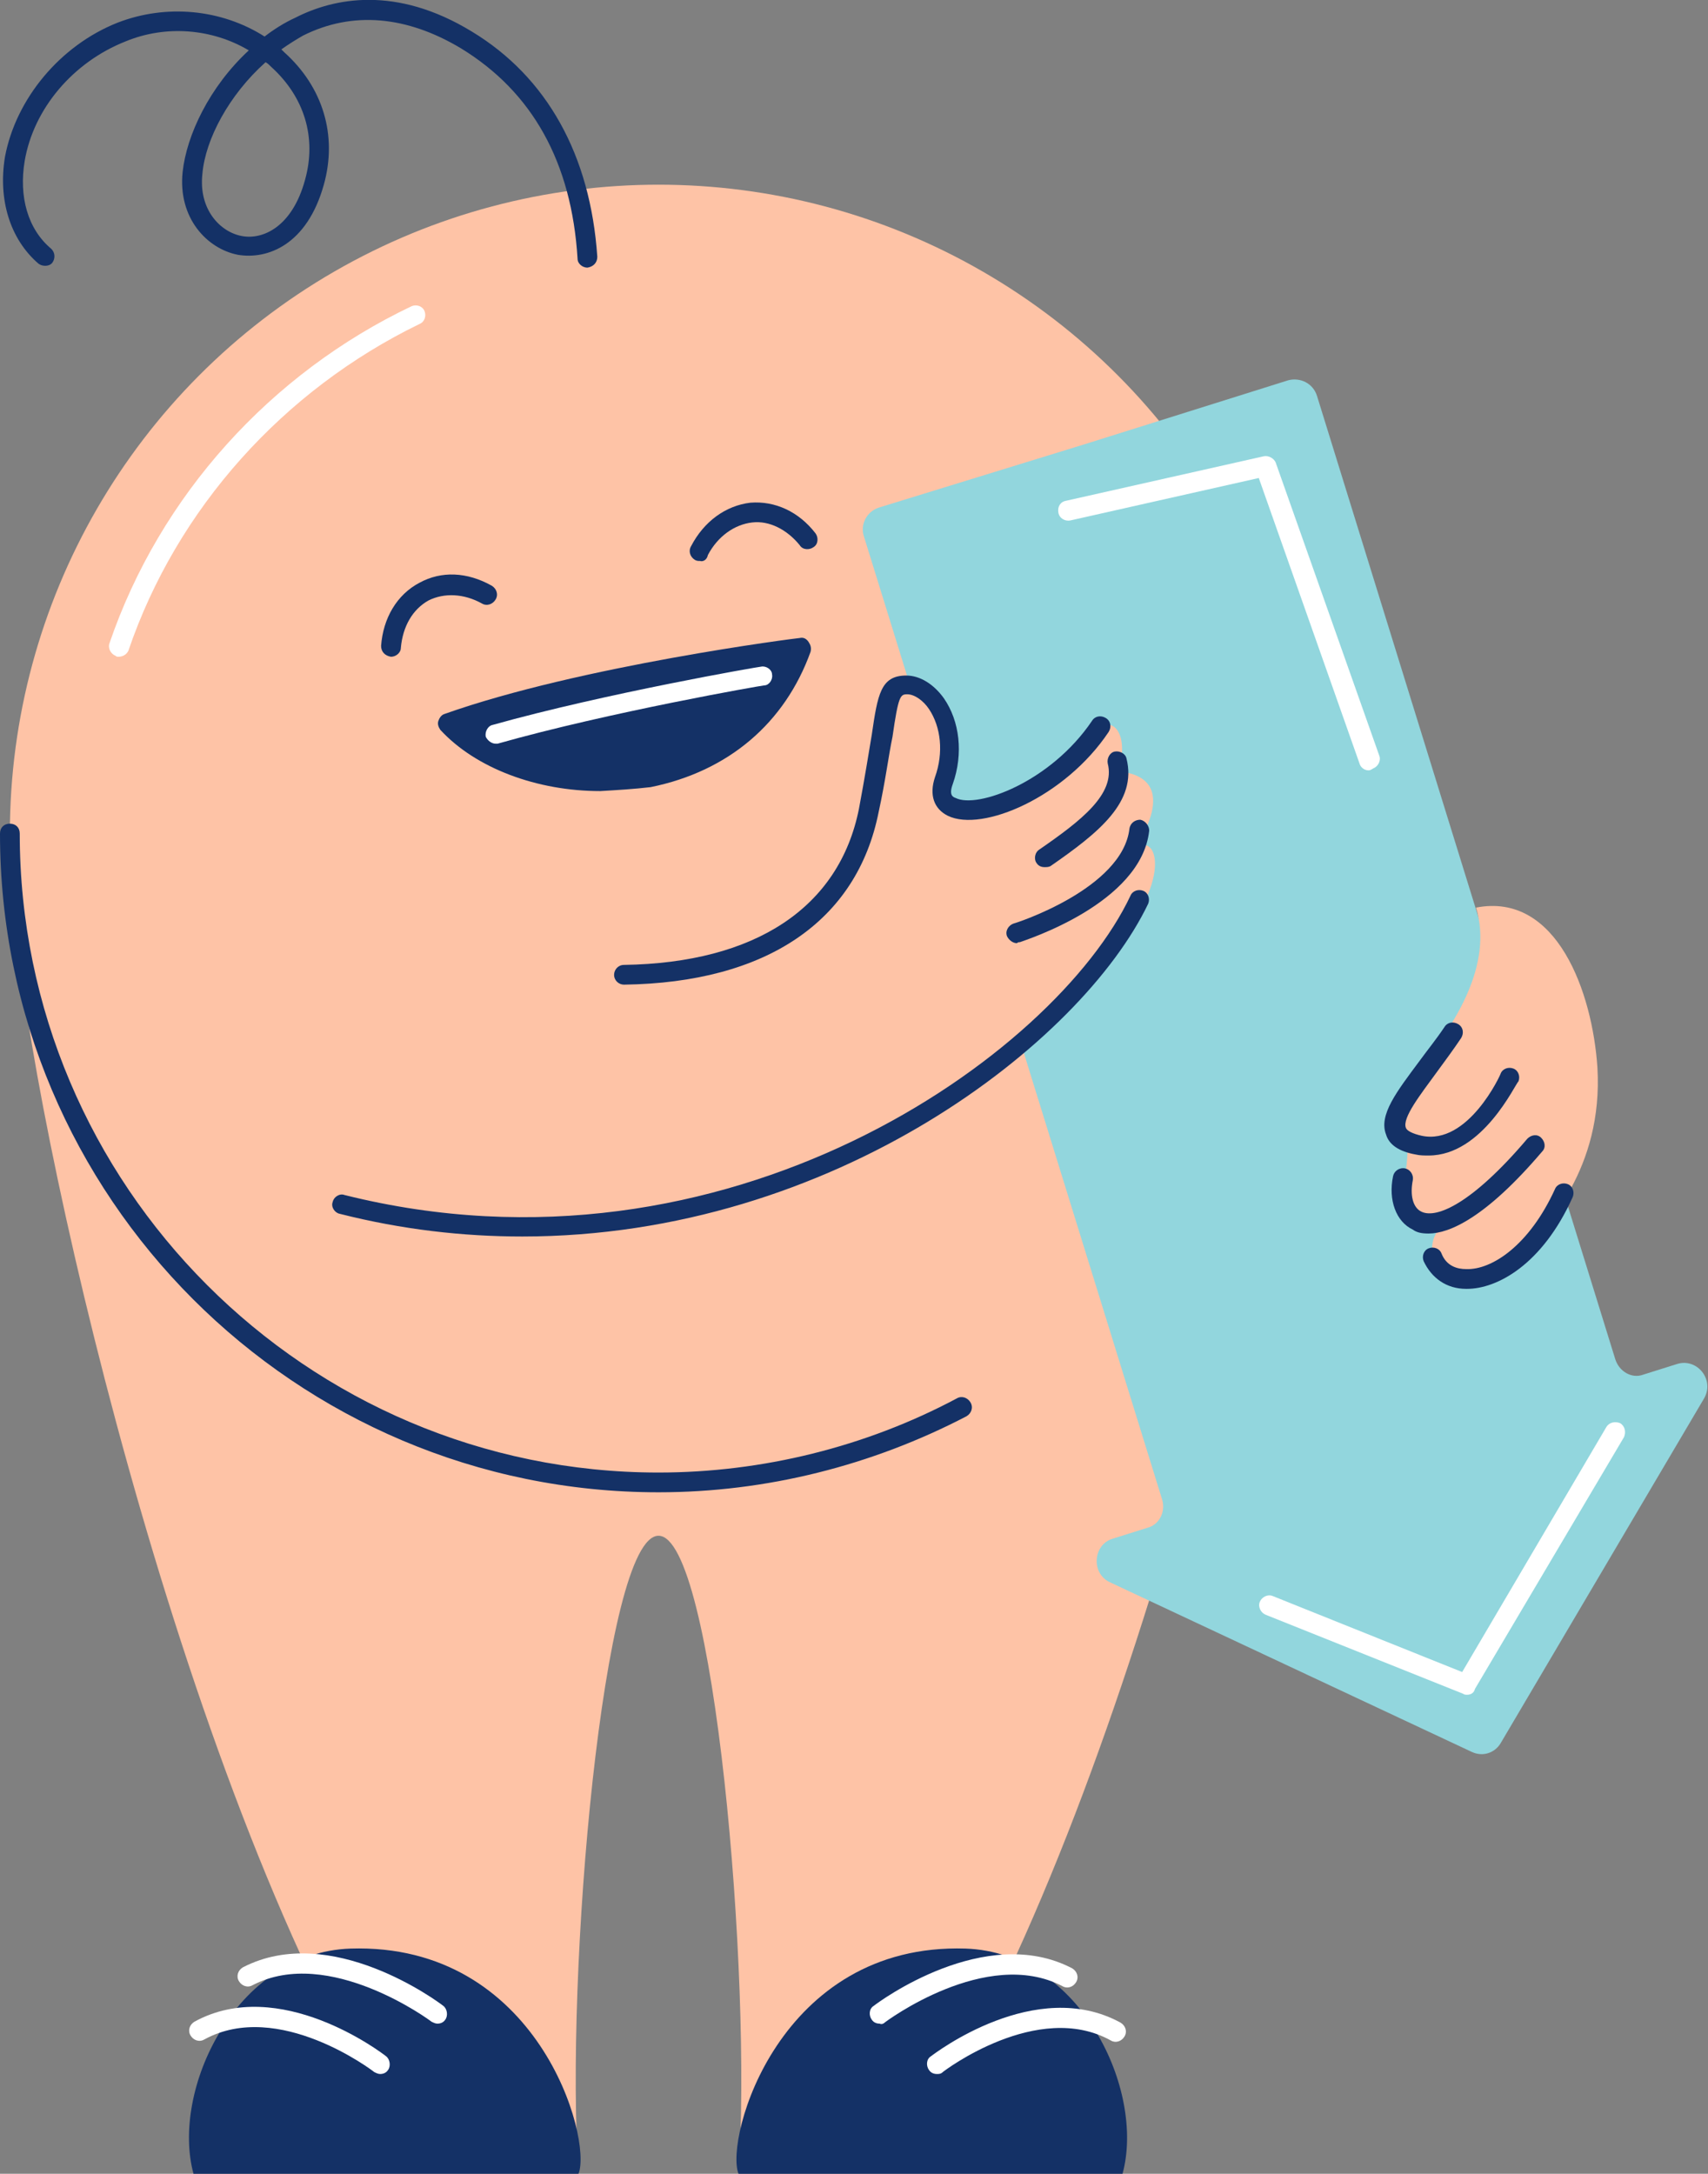 <?xml version="1.0" encoding="UTF-8"?> <!-- Generator: Adobe Illustrator 24.1.2, SVG Export Plug-In . SVG Version: 6.00 Build 0) --> <svg xmlns="http://www.w3.org/2000/svg" xmlns:xlink="http://www.w3.org/1999/xlink" id="_Слой_1" x="0px" y="0px" viewBox="0 0 173 220.1" style="enable-background:new 0 0 173 220.1;" xml:space="preserve"><rect x="0" y="0" width="173" height="220.1" fill="#808080" stroke="none"/> <style type="text/css"> .st0{fill:#FEC3A6;} .st1{fill:#143166;} .st2{fill:#FFFFFF;} .st3{fill:#92D6DD;} </style> <path class="st0" d="M66.7,91.1L1.5,92.7c1.6,21,16.5,87.1,37.5,121.6l19.6,5.8c-1.4-20,2.5-64.6,8.1-64.6s9.5,44.7,8.1,64.6 l19.6-5.8c21-34.5,35.9-100.6,37.5-121.6L66.7,91.1L66.7,91.1z"></path> <ellipse class="st0" cx="66.7" cy="84.4" rx="65.7" ry="65.7"></ellipse> <path class="st1" d="M74.8,220.1c-1.4-3.6,4.1-23.4,23-22.8c11.7,0.4,18.2,14.4,15.9,22.8H74.8z"></path> <path class="st2" d="M94.9,210c-0.3,0-0.6-0.1-0.8-0.4c-0.3-0.4-0.3-1.1,0.2-1.4c0.4-0.3,10.6-8.1,19.2-3.4c0.5,0.3,0.7,0.9,0.4,1.4 s-0.9,0.7-1.4,0.4c-7.4-4.1-16.9,3.1-17,3.2C95.3,210,95.1,210,94.9,210L94.9,210z"></path> <path class="st2" d="M89.1,204.9c-0.3,0-0.6-0.1-0.8-0.4c-0.3-0.4-0.3-1.1,0.2-1.4c0.5-0.4,11.3-8.4,20.1-3.8 c0.5,0.3,0.7,0.9,0.4,1.4c-0.3,0.5-0.9,0.7-1.4,0.4c-7.7-4-17.9,3.6-18,3.7C89.5,204.9,89.3,205,89.1,204.9L89.1,204.9z"></path> <path class="st1" d="M58.6,220.1c1.4-3.6-4.1-23.4-23.1-22.8c-11.7,0.4-18.2,14.4-15.9,22.8H58.6z"></path> <path class="st2" d="M38.5,210c-0.2,0-0.4-0.1-0.6-0.2c-0.1-0.1-9.7-7.4-17.2-3.3c-0.5,0.3-1.1,0.1-1.4-0.4s-0.1-1.1,0.4-1.4 c8.6-4.7,18.9,3.1,19.4,3.5c0.4,0.3,0.5,1,0.2,1.4C39.1,209.9,38.8,210,38.5,210L38.5,210z"></path> <path class="st2" d="M44.3,204.9c-0.2,0-0.4-0.1-0.6-0.2c-0.1-0.1-10.4-7.7-18.1-3.7c-0.5,0.3-1.1,0.1-1.4-0.4 c-0.3-0.5-0.1-1.1,0.4-1.4c8.9-4.6,19.8,3.5,20.3,3.9c0.4,0.3,0.5,1,0.2,1.4C44.9,204.8,44.6,204.9,44.3,204.9L44.3,204.9z"></path> <path class="st1" d="M59.5,27.1c-0.5,0-1-0.4-1-0.9c-0.6-9.8-4.6-16.9-11.8-21.3c-5.5-3.3-11-3.8-16-1.3C30,4,29.2,4.5,28.5,5 c0.1,0.1,0.2,0.2,0.3,0.3c3.9,3.5,5.4,8.4,4,13.4c-1.7,6.1-5.7,7.6-8.7,7.1c-3.1-0.6-6.1-3.7-5.6-8.4c0.4-3.7,2.7-8.6,6.7-12.3 c-3.7-2.2-8.4-2.6-12.5-0.9C7.4,6.3,3.4,11,2.5,16.3c-0.6,3.6,0.3,6.9,2.7,8.9c0.4,0.4,0.4,1,0.1,1.4s-1,0.4-1.4,0.1 C1,24.2-0.2,20.2,0.5,15.9C1.6,10,6.1,4.6,11.9,2.3c4.9-1.9,10.5-1.4,14.9,1.4c0.9-0.7,2-1.4,3.1-1.9c3.9-2,10.2-3.3,17.9,1.4 C55.4,7.8,59.8,15.7,60.5,26C60.5,26.6,60.1,27,59.5,27.1C59.6,27.1,59.5,27.1,59.5,27.1L59.5,27.1z M26.9,6.3 c-3.7,3.3-6.1,7.8-6.4,11.3c-0.4,3.6,1.8,5.9,4,6.3c2.1,0.4,5.1-0.9,6.4-5.7c1.2-4.3-0.1-8.4-3.4-11.4C27.3,6.6,27.1,6.4,26.9,6.3 L26.9,6.3z"></path> <path class="st1" d="M66.7,151.1C29.9,151.1,0,121.2,0,84.4c0-0.6,0.4-1,1-1s1,0.4,1,1c0,35.6,29,64.7,64.7,64.7 c10.5,0,21-2.6,30.2-7.5c0.5-0.3,1.1-0.1,1.4,0.4c0.3,0.5,0.1,1.1-0.4,1.4C88.3,148.4,77.6,151.1,66.7,151.1L66.7,151.1z"></path> <path class="st1" d="M39.6,66.5C39.6,66.5,39.6,66.5,39.6,66.5c-0.6-0.1-1-0.5-1-1.1c0.2-2.8,1.6-5.2,3.9-6.4 c2.2-1.2,4.8-1.1,7.3,0.3c0.5,0.3,0.7,0.9,0.4,1.4c-0.3,0.5-0.9,0.7-1.4,0.4c-1.8-1-3.8-1.1-5.4-0.3c-1.6,0.9-2.6,2.6-2.8,4.8 C40.6,66.1,40.1,66.5,39.6,66.5L39.6,66.5z"></path> <path class="st1" d="M70.9,56.8c-0.2,0-0.3,0-0.5-0.1c-0.5-0.3-0.7-0.9-0.4-1.4c1.3-2.5,3.5-4.1,6-4.4c2.5-0.2,4.9,0.9,6.6,3.1 c0.3,0.4,0.3,1.1-0.2,1.4c-0.4,0.3-1.1,0.3-1.4-0.2c-1.3-1.6-3.1-2.5-4.8-2.3c-1.8,0.2-3.5,1.4-4.5,3.3 C71.6,56.7,71.2,56.9,70.9,56.8L70.9,56.8z"></path> <g> <path class="st1" d="M81.1,65.5c-5.9,16.6-27.8,16.4-35.8,7.6C59.2,68.2,81.1,65.5,81.1,65.5z"></path> <path class="st1" d="M60.8,80.1c-6.4,0-12.6-2.3-16.2-6.2c-0.2-0.3-0.3-0.6-0.2-0.9c0.1-0.3,0.3-0.6,0.6-0.7 c13.8-4.9,35.8-7.7,36-7.7c0.4-0.1,0.7,0.1,0.9,0.4c0.2,0.3,0.3,0.6,0.2,1c-2.6,7.2-8.3,12.1-16.2,13.7 C64.2,79.9,62.5,80,60.8,80.1L60.8,80.1z M47.2,73.6c4.3,3.7,11.6,5.4,18.3,4c3.9-0.8,10.6-3.2,14-10.8 C74.4,67.5,58.5,69.8,47.2,73.6L47.2,73.6z"></path> </g> <path class="st3" d="M163.6,137.6l-30.2-97.5c-0.4-1.3-1.7-1.9-2.9-1.6L109.8,45L89,51.4c-1.2,0.4-1.9,1.7-1.5,2.9l30.2,97.5 c0.4,1.3-0.3,2.6-1.5,2.9l-3.5,1.1c-2,0.6-2.2,3.5-0.3,4.4l36.7,17.2c1.1,0.5,2.3,0.1,2.9-0.9l20.6-34.9c1.1-1.9-0.7-4.1-2.7-3.5 l-3.5,1.1C165.3,139.6,164,138.9,163.6,137.6L163.6,137.6z"></path> <path class="st2" d="M148.6,171.6c-0.1,0-0.3,0-0.4-0.1l-20-8c-0.5-0.2-0.8-0.8-0.6-1.3c0.2-0.5,0.8-0.8,1.3-0.6l19.2,7.7l14.6-24.8 c0.3-0.5,0.9-0.6,1.4-0.4c0.5,0.3,0.6,0.9,0.4,1.4l-15.1,25.5C149.3,171.4,149,171.6,148.6,171.6L148.6,171.6z"></path> <path class="st2" d="M138.6,78c-0.4,0-0.8-0.3-0.9-0.7l-10.2-28.9l-19.1,4.3c-0.5,0.1-1.1-0.2-1.2-0.8s0.2-1.1,0.8-1.2l20-4.5 c0.5-0.1,1,0.2,1.2,0.6l10.5,29.7c0.2,0.5-0.1,1.1-0.6,1.3C138.8,78,138.7,78,138.6,78L138.6,78z"></path> <path class="st0" d="M149.5,91.9c1.8,5.8-2.3,11.9-5,15.3c-2.7,3.4-4.2,7.4-2.5,8s-1.3,7.5,1.4,8.3s3.6,0,3.6,0 c-2.2,0.9-2.8,4.1-0.4,5.5c2.4,1.3,5.8,0,7.9-2.4c2-2.4,7.9-8.2,7.3-18.5C161.3,100.5,157.7,90.3,149.5,91.9L149.5,91.9z"></path> <path class="st1" d="M144.7,117c-0.4,0-0.9,0-1.3-0.1c-1.7-0.3-2.7-1-3-2c-0.8-2,1.1-4.4,3.4-7.5c0.8-1.1,1.7-2.2,2.5-3.4 c0.3-0.5,0.9-0.6,1.4-0.3c0.5,0.3,0.6,0.9,0.3,1.4c-0.8,1.2-1.7,2.4-2.5,3.5c-1.6,2.2-3.5,4.6-3.1,5.6c0.1,0.3,0.7,0.6,1.6,0.8 c4.7,1,8-6.2,8-6.3c0.2-0.5,0.8-0.7,1.3-0.5c0.5,0.2,0.7,0.8,0.5,1.3C153.5,109.7,150.2,117,144.7,117L144.7,117z"></path> <path class="st1" d="M144.7,124.9c-0.7,0-1.2-0.1-1.6-0.4c-1.7-0.8-2.5-3-2-5.4c0.1-0.5,0.6-0.9,1.2-0.8c0.5,0.1,0.9,0.6,0.8,1.2 c-0.3,1.5,0,2.8,0.9,3.2c1.5,0.7,5.1-0.8,10.7-7.4c0.4-0.4,1-0.5,1.4-0.1c0.4,0.4,0.5,1,0.1,1.4 C150.5,123.3,146.8,124.9,144.7,124.9L144.7,124.9z"></path> <path class="st1" d="M148.6,130.5c0,0-0.1,0-0.1,0c-2,0-3.5-1.1-4.3-2.8c-0.2-0.5,0-1.1,0.5-1.3s1.1,0,1.3,0.5 c0.5,1.3,1.6,1.6,2.5,1.6c2.6,0.1,6.4-2.4,9-8.1c0.2-0.5,0.8-0.7,1.3-0.5c0.5,0.2,0.7,0.8,0.5,1.3 C156.2,128.1,151.6,130.5,148.6,130.5L148.6,130.5z"></path> <path class="st0" d="M90.5,69.8c2.2-2.2,5.4,2.1,5.5,4.3s-1.8,7.2,0.5,7.8s6,0.1,8.3-2.2c2.3-2.3,3.8-1.5,5.5-4.7 c1.7-3.2,4.3-1.4,3,3.1c6.8,0.7,1.6,7.8,1.6,7.8c2.7-1.9,3.9,4.3-3.5,11.3c-7.3,7-12.5,11.8-12.5,11.8L90.5,69.8L90.5,69.8z"></path> <g> <path class="st1" d="M63.2,99.7c-0.5,0-1-0.4-1-1c0-0.5,0.4-1,1-1C76.5,97.5,85,91.9,87,81.9c0.6-3.2,1-5.7,1.3-7.5 c0.6-4.1,0.9-6,3.5-6c1.4,0,2.8,0.9,3.8,2.3c1.6,2.3,2,5.6,0.9,8.7c-0.4,1.1,0,1.3,0.3,1.4c2.2,1.1,9.6-1.6,13.8-7.8 c0.3-0.5,0.9-0.6,1.4-0.3c0.5,0.3,0.6,0.9,0.3,1.4c-4.4,6.6-12.8,10.2-16.3,8.5c-1.4-0.7-1.9-2.1-1.3-3.9c0.9-2.5,0.6-5.1-0.6-6.9 c-0.6-0.9-1.5-1.5-2.2-1.5s-0.9,0.1-1.5,4.3C90,76.5,89.7,79,89,82.2C86.8,93.3,77.6,99.5,63.2,99.7L63.2,99.7L63.2,99.7z"></path> <path class="st1" d="M105.8,87.8c-0.3,0-0.6-0.1-0.8-0.4c-0.3-0.4-0.2-1.1,0.3-1.4c4.2-2.9,7.7-5.6,6.9-8.7 c-0.1-0.5,0.2-1.1,0.7-1.2s1.1,0.2,1.2,0.7c1.1,4.4-2.8,7.5-7.7,10.9C106.2,87.8,106,87.8,105.8,87.8L105.8,87.8z"></path> <path class="st1" d="M103,95.5c-0.4,0-0.8-0.3-1-0.7c-0.2-0.5,0.1-1.1,0.7-1.3c0.1,0,11-3.5,11.7-9.6c0.1-0.6,0.6-0.9,1.1-0.9 c0.5,0.1,0.9,0.6,0.9,1.1c-0.8,7.4-12.6,11.1-13.1,11.3C103.2,95.4,103.1,95.4,103,95.5L103,95.5z"></path> <path class="st1" d="M52.9,125.2c-6,0-12.2-0.7-18.5-2.3c-0.5-0.1-0.9-0.7-0.7-1.2c0.1-0.5,0.7-0.9,1.2-0.7 c38.8,9.7,72-14.2,79.6-30.3c0.2-0.5,0.8-0.7,1.3-0.5s0.7,0.8,0.5,1.3C109.6,105.5,84.5,125.2,52.9,125.2L52.9,125.2z"></path> </g> <path class="st2" d="M50.2,75.3c-0.4,0-0.8-0.3-1-0.7c-0.1-0.5,0.2-1.1,0.7-1.2c11.4-3.2,27-5.9,27.2-5.9c0.5-0.1,1.1,0.3,1.1,0.8 c0.1,0.5-0.3,1.1-0.8,1.1c-0.2,0-15.7,2.7-27,5.9C50.4,75.3,50.3,75.3,50.2,75.3L50.2,75.3z"></path> <path class="st2" d="M12,66.5c-0.1,0-0.2,0-0.3-0.1c-0.5-0.2-0.8-0.8-0.6-1.3c5.1-14.9,16.3-27.3,30.6-34.1c0.5-0.2,1.1,0,1.3,0.5 s0,1.1-0.5,1.3C28.7,39.5,17.9,51.5,13,65.9C12.8,66.3,12.4,66.5,12,66.5L12,66.5z"></path> </svg> 